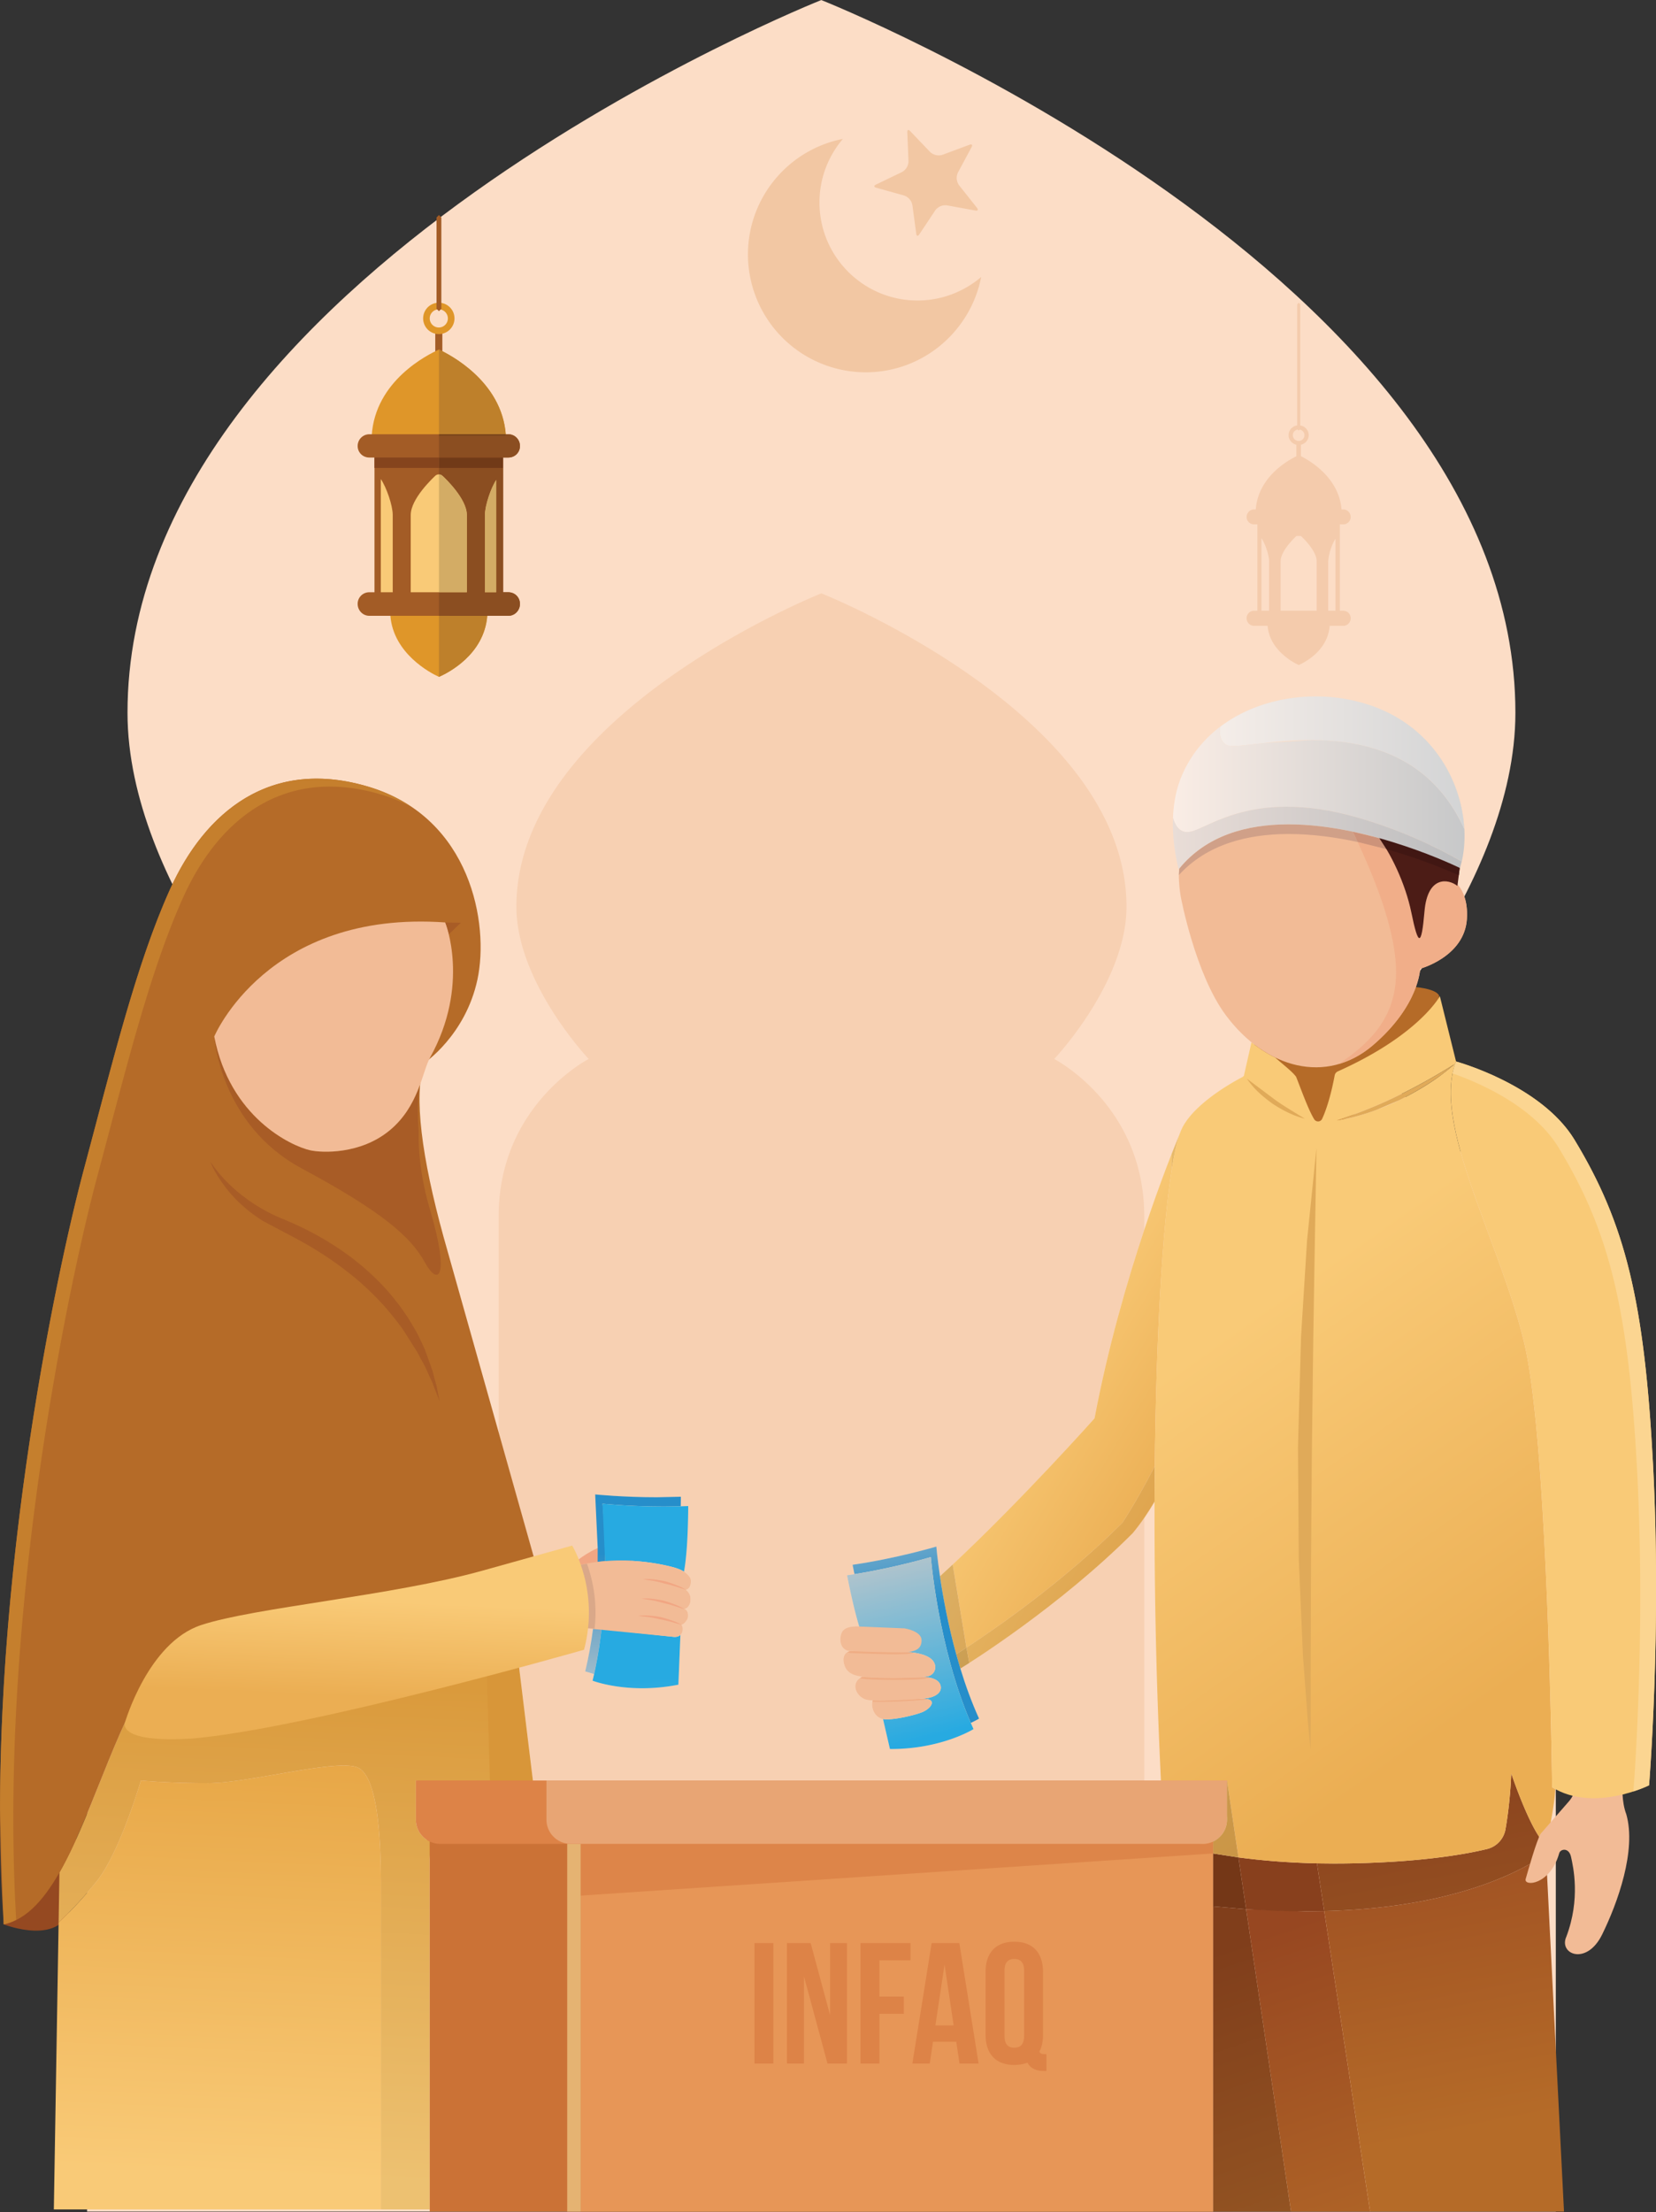 <svg xmlns="http://www.w3.org/2000/svg" xmlns:xlink="http://www.w3.org/1999/xlink" width="100%" height="100%" viewBox="0 0 436 582" fill-rule="evenodd" stroke-linejoin="round" stroke-miterlimit="2" xmlns:v="https://vecta.io/nano"><rect x="0" y="0" width="436" height="582" fill="#333333" stroke="none"/><style><![CDATA[.B{fill-rule:nonzero}.C{fill:#f2bb96}.D{fill:#ddbba0}.E{fill:#a35c26}.F{fill:#efad84}]]></style><g transform="matrix(4.167 0 0 4.167 -198.679 -129.929)"><g class="B"><path d="M66.125 98.065s-10.39-10.962-10.39-21.881c0-27.631 43.836-45.001 43.836-45.001s43.856 17.37 43.856 45.001c0 10.919-10.39 21.881-10.39 21.881s12.943 6.616 12.943 22.601v50.152H53.182v-50.152c0-15.985 12.943-22.601 12.943-22.601z" fill="#fcddc6"/><path d="M119.977 143.599H81.349l-1.143-9.375-1.021.207v-.468c1.507-.36 2.401-.771 2.831-1.005l.351 1.141s.672-.193 1.381-.193c.158 0 .317.009.472.032l.033.003.899.059c-.118.904-.28 1.819-.498 2.711a5.27 5.27 0 0 0 .564.17l-.098.416s1.223.477 3.137.477c.682 0 1.452-.061 2.285-.225l.127-3.14c.173-.16.188-.441.077-.642.17-.042.39-.324.405-.506.025-.281-.086-.467-.241-.494.247-.02.381-.328.392-.487.028-.376-.066-.525-.284-.723.328-.052.374-.603.261-.771-.106-.157-.234-.277-.383-.373.098-.519.253-1.717.268-4.143l-.473.016.007-.603-1.527.032c-2.168 0-3.886-.179-3.886-.179s.146 1.378.159 3.386c-.77.332-1.394.864-1.394.864l.09.246a9.84 9.84 0 0 0-1.364.444l-.083.034a7.84 7.84 0 0 0-.883.431l-2.625-9.24v-13.723c0-7.026 5.69-9.935 5.69-9.935s-4.568-4.818-4.568-9.618c0-12.145 19.269-19.781 19.269-19.781s19.279 7.636 19.279 19.781c0 4.8-4.568 9.618-4.568 9.618s5.69 2.909 5.69 9.935v.853c-1.079 3.24-2.297 7.428-3.141 11.902 0 0-4.548 5.105-8.963 9.23v-.004l-.804.743c-.17-1.149-.229-1.874-.229-1.874s-2.489.745-5.292 1.151l.12.592-.468.071c.686 3.501 1.174 4.338 1.174 4.338l.107.463-1.043-.017h-.024c-.186.004-.563.223-.406.816.139.528.523.72 1.147.805-.832.419-.326 1.341.318 1.463a2.94 2.94 0 0 0 .349.035c-.132.347.049 1.056.649 1.173l.438 1.891c.029.001.058.001.087.001 3.183 0 5.193-1.257 5.193-1.257l-.173-.39c.341-.159.522-.273.522-.273-.465-1.024-.855-2.099-1.179-3.158.626-.386 6.253-3.911 10.889-8.548.259-.308.502-.63.729-.957v16.572z" fill="#f7d0b2"/><path d="M105.654 46.067c-.04 0-.072-.043-.083-.127l-.24-1.775c-.042-.311-.265-.567-.567-.652l-1.725-.481c-.147-.041-.155-.129-.017-.195l1.613-.776c.283-.136.458-.428.445-.741l-.075-1.79c-.004-.091.024-.14.07-.14.03 0 .068.021.109.064l1.237 1.295c.151.158.358.243.569.243.091 0 .184-.016.273-.05l1.679-.624a.26.26 0 0 1 .086-.018c.077 0 .097.063.042.165l-.849 1.577c-.149.276-.119.615.076.861l1.113 1.403c.081.103.059.173-.045.173-.016 0-.035-.002-.056-.005l-1.762-.321c-.047-.008-.094-.012-.14-.012-.26 0-.508.129-.655.351l-.991 1.491c-.037.057-.075.084-.107.084zm-3.283 8.621a7.45 7.45 0 0 1-7.434-7.436c0-3.621 2.586-6.634 5.998-7.301-.915 1.078-1.479 2.472-1.479 4.011 0 3.427 2.782 6.192 6.192 6.192 1.539 0 2.94-.564 4.025-1.483-.672 3.429-3.679 6.017-7.302 6.017z" fill="#f2c7a3"/><path d="M75.181 51.923h.447v2.466h-.447z" class="E"/><path d="M75.414 73.918c-.552-.249-2.886-1.481-3.07-3.869h6.123c-.19 2.469-2.486 3.62-3.053 3.869zm4.227-15.223h-8.476c.212-3.489 3.565-5.137 4.249-5.444.665.307 4.016 2.011 4.227 5.444z" fill="#df9629"/><path d="M79.795 68.575h-.329l-.001-8.506h.33c.419 0 .737-.323.737-.73 0-.4-.318-.74-.737-.74h-8.776a.74.74 0 0 0-.742.74c0 .407.321.73.742.73h.321v8.506h-.321a.73.73 0 0 0-.742.738c0 .401.321.749.742.749h8.776c.419 0 .737-.348.737-.749 0-.414-.318-.738-.737-.738z" class="E"/><path d="M71.739 68.575v-7.149c.35.506.754 1.664.754 2.271v4.878h-.754zm1.891 0v-4.878c0-1.031 1.404-2.335 1.56-2.486.128-.105.314-.105.433 0 .17.151 1.556 1.455 1.556 2.486v4.878H73.63zm4.686 0v-4.878c0-.59.379-1.721.718-2.22v7.098h-.718z" fill="#f9ca77"/><path d="M74.831 51.284c0-.315.258-.573.573-.573s.573.258.573.573-.256.574-.573.574-.573-.258-.573-.574zm-.416 0a.99.99 0 0 0 .989.991c.546 0 .991-.445.991-.991a.99.99 0 0 0-1.98 0z" fill="#df9629"/><path d="M71.34 60.069h4.074v.656H71.34z" fill="#85441d"/><path d="M75.414 73.918v-3.856h3.052c-.198 2.46-2.486 3.607-3.052 3.856zm4.221-15.319h-4.221v-5.348c.659.304 3.954 1.979 4.221 5.348z" fill="#be802b"/><path d="M79.795 70.062h-1.329l-3.052-.013v-1.474h1.765v-4.878c0-1.031-1.386-2.335-1.556-2.486-.058-.051-.133-.078-.209-.079v-.407h4.051v-.656h-4.051v-1.374h4.227l-.006-.096h.16c.419 0 .737.34.737.74 0 .407-.318.73-.737.73h-.33l.001 8.506h.329c.419 0 .737.324.737.738 0 .401-.318.749-.737.749zm-.761-8.585c-.339.499-.718 1.63-.718 2.22v4.878h.718v-7.098z" fill="#8b4e21"/><path d="M77.179 68.575h-1.765v-7.443c.076.001.151.028.209.079.17.151 1.556 1.455 1.556 2.486v4.878zm1.855 0h-.718v-4.878c0-.59.379-1.721.718-2.22v7.098z" fill="#d3ac65"/><path d="M75.414 60.069h4.051v.656h-4.051z" fill="#713a18"/><path d="M78.466 70.062h-3.052v-.013h3.053zm1.175-11.367h-4.227v-.096h4.221l.006.096z" fill="#76431a"/><path d="M75.413 50.827l-.152-.151v-5.767l.152-.151.151.151v5.767l-.151.151z" class="E"/></g><path d="M134.248 170.818h-4.996l-2.837-19.091 3.736.133 1.198-.015 2.899 18.973z" fill="url(#A)"/><path d="M146.498 170.818h-12.25l-2.899-18.973c7.938-.199 12.193-2.353 14.011-3.606l.62 12.311.518 10.268z" fill="url(#B)"/><path d="M145.359 148.239l-.042-.839.043.839" fill="#e1c6b3" class="B"/><path d="M130.151 151.86c-1.17 0-2.414-.042-3.736-.133l-.487-3.272c1.383.184 3.047.333 4.961.375l.46 3.015-1.198.015z" fill="url(#C)"/><path d="M131.349 151.845l-.46-3.015 1.08.012.591-.003c4.795-.057 7.7-.581 9.076-.914a1.56 1.56 0 0 0 1.165-1.249c.319-1.816.364-3.525.364-3.525s1.015 3.038 1.909 4.203c.039.05.092.073.146.073.034 0 .068-.009.097-.027l.042.839c-1.817 1.253-6.072 3.407-14.01 3.606z" fill="url(#D)"/><path d="M108.741 135.212l-.868-5.249c4.415-4.125 8.963-9.23 8.963-9.23.844-4.474 2.062-8.662 3.141-11.902 1.027-3.086 1.928-5.313 2.26-6.109l-.526 1.306-.002 1.021c-.593 3.736-.983 10.578-1.066 18.697-.562 1.088-1.297 2.43-2.051 3.582-3.648 3.648-7.898 6.6-9.851 7.884zm10.507-7.228c.524-.636.986-1.329 1.38-2.004v.024c-.2.34-.417.684-.651 1.023-.227.327-.47.649-.729.957z" fill="url(#E)"/><path d="M108.359 136.532l.56-.354-.178-.966c1.953-1.284 6.203-4.236 9.851-7.884.754-1.152 1.489-2.494 2.051-3.582l-.015 2.234c-.394.675-.856 1.368-1.38 2.004-4.636 4.637-10.263 8.162-10.889 8.548zm13.35-31.483l.002-1.021.523-1.298c-.188.519-.364 1.305-.525 2.319z" fill="url(#F)"/><path d="M138.612 94.077s0-.551-2.246-.625-9.544 1.397-9.533 3.006 2.329 4.783 2.329 4.783l.88.904s.805.342.952.342 2.515-.904 2.784-1.368 1.611-2.075 1.733-2.148 2.662-2.686 2.662-2.857.439-2.037.439-2.037z" fill="#b56b28" class="B"/><path d="M131.969 148.842c-.368 0-.729-.004-1.08-.012-1.914-.042-3.578-.191-4.961-.375l-.722-4.856v2.469-2.469h-4.175a340.94 340.94 0 0 1-.403-17.595v-.024l.015-2.234c.083-8.119.473-14.961 1.066-18.697.161-1.014.337-1.8.525-2.319a3.27 3.27 0 0 1 .139-.329c.875-1.75 3.821-3.223 3.821-3.223l.077-.071.482-2.118c.477.389.978.711 1.491.96.569.5 1.097.898 1.326 1.217.243.59.742 2.025 1.142 2.679a.29.29 0 0 0 .247.141c.103 0 .205-.055.257-.164.332-.705.613-1.778.793-2.745a.35.35 0 0 1 .202-.253c4.481-2.002 6.051-4.13 6.375-4.635.047-.073.068-.112.068-.112l1.024 4.126c-1.57 3.926 2.82 11.448 4.32 17.823s1.75 28 1.75 28c.066.041.132.08.199.116l-.012.197c-.027.455-.241 2.001-.536 2.954-.015.048-.045.084-.082.107-.029.018-.063.027-.097.027-.054 0-.107-.023-.146-.073-.894-1.165-1.909-4.203-1.909-4.203s-.045 1.709-.364 3.525a1.56 1.56 0 0 1-1.165 1.249c-1.376.333-4.281.857-9.076.914l-.591.003zm7.608-50.469s-1.751 1.119-3.61 2.006c-1.844.918-3.825 1.546-3.825 1.546l.35-.067c.224-.042.546-.096.922-.206a13.09 13.09 0 0 0 1.271-.409c.457-.174.939-.376 1.41-.601.936-.462 1.832-.999 2.464-1.46s1.018-.809 1.018-.809zm-14.371 47.703v-.002.002z" fill="url(#G)"/><g class="B"><path d="M130.86 103.648l-.105 5.948-.098 6.081-.088 6.965-.054 6.966-.019 6.086.002 4.315-.013 1.642-.159-1.63-.323-4.315-.263-6.12-.05-7.019.194-6.996.379-6.066.597-5.857z" fill="#e0aa59"/><path d="M122.281 87.785s.909 4.901 2.859 7.507c2.511 3.355 6.345 4.395 9.279 1.888s2.989-4.836 2.989-4.836 2.802-.748 2.954-3.143-1.536-3.17-2.489-2.409c0 0-2.998-3.681-6.795-4.202-2.715-.372-7.416 1.028-8.699 2.827-.42.59-.098 2.368-.098 2.368z" class="C"/><path d="M134.396 97.199zm.012-.01c1.66-1.418 2.399-2.771 2.731-3.685-.332.914-1.071 2.267-2.72 3.676z" fill="#b46427"/><path d="M140.128 87.603c-.096-.222-.217-.41-.354-.564.137.154.258.342.354.564z" fill="#fbceb5"/><path d="M132.283 98.352c1.962-1.331 3.604-2.93 3.604-5.79 0-2.712-1.46-6.127-2.427-8.219l1.819.453c.69 1.161 1.291 2.627 1.569 3.982.221 1.08.381 1.632.511 1.632s.227-.556.325-1.692c.126-1.462.719-1.892 1.276-1.892a1.33 1.33 0 0 1 .804.292l.01-.079c.137.154.258.342.354.564.18.414.275.946.234 1.598-.142 2.229-2.578 3.031-2.915 3.132l-.039.011s-.011.447-.269 1.16c-.332.914-1.071 2.267-2.72 3.676l-.023.019c-.666.565-1.38.939-2.113 1.153z" fill="#f1ae89"/><path d="M139.764 87.118l.15-1.176s-2.43-1.445-5.324-2.163c.956 1.216 1.89 3.206 2.258 4.999.443 2.163.641 2.209.836-.06s1.518-2.052 2.08-1.6z" fill="#4c1c16"/><path d="M126.464 99.288l1.782 1.334c.449.324.925.608 1.28.828l.601.365s-.277-.063-.674-.218-.901-.418-1.373-.734c-.462-.33-.894-.7-1.177-1.018s-.439-.557-.439-.557zm13.113-.915s-.383.353-1.018.809-1.528.998-2.464 1.46l-1.41.601a13.09 13.09 0 0 1-1.271.409c-.376.11-.698.164-.922.206l-.35.067s1.981-.628 3.825-1.546c1.859-.887 3.61-2.006 3.61-2.006z" fill="#e0aa59"/><path d="M139.898 86.064l.011-.086.018.009h.001l-.019-.009-.011.086zm-17.745 0l.035-.043v.004l-.035.039zm12.682-1.957z" fill="#d7bcb1"/><path d="M122.166 86.427l.023-.403-.001.001v-.004c1.722-2.097 4.272-2.793 6.907-2.793h.003c1.364 0 2.752.187 4.058.463l.304.652c-1.395-.299-2.889-.505-4.359-.505-2.617 0-5.159.652-6.935 2.589zm12.677-2.307l-.039-.026.031.013zm-.024-.02l.008.005-.003-.004-.005-.001z" fill="#d0a088"/><path d="M135.279 84.796l-1.819-.453-.304-.652 1.648.403.039.026.436.676z" fill="#cd937a"/><path d="M139.85 86.444c-.716-.321-2.429-1.045-4.571-1.648l-.436-.676-.013-.019c2.76.765 4.861 1.771 5.079 1.877l-.011.086-.048.38z" fill="#411713"/></g><path d="M122.153 86.064l.041-.05-.041.05zm0 0s-.929-3.173.164-5.828c1.401-3.4 4.946-5.084 8.485-5.084 1.04 0 2.079.145 3.064.435a10.84 10.84 0 0 0-3.053-.434c-2.171 0-4.345.636-6.026 1.911-.07.482-.002.935.396 1.152.082.045.223.063.414.063.43 0 1.115-.093 1.964-.187l2.95-.187c3.405 0 7.545.915 9.683 5.607-.164-3.005-1.98-6.437-5.897-7.787 5.068 1.747 6.632 6.982 5.631 10.262.041-.133.07-.276.102-.416-1.68-.959-3.883-1.998-6.545-2.765-1.747-.503-3.233-.69-4.494-.69-3.393 0-5.165 1.356-6.055 1.569-.087.021-.169.031-.244.031-.52 0-.772-.461-.898-.895-.069 1.774.359 3.243.359 3.243zm17.774-.077l-.018-.009c-.218-.106-2.319-1.112-5.079-1.877-.015-.004-.02-.006-.026-.007-.528-.146-1.081-.283-1.648-.403-1.306-.276-2.694-.463-4.058-.463 5.212 0 10.754 2.722 10.829 2.759zm-5.631-10.263zm-.013-.004zm-.01-.004c-.008-.002-.015-.005-.022-.007.007.002.014.005.022.007zm-.024-.008zm-.013-.005zm-.013-.004l-.029-.009c.009.003.019.006.029.009zm-.035-.012zm-.014-.004zm-.015-.005zm-.018-.006zm-.014-.005zm-.015-.004zm-.019-.006zm-.014-.005zm-.015-.005zm-.017-.005zm-.015-.005zm-.014-.004zm-.016-.005zm-.018-.006zm-.014-.004zm-.015-.004z" fill="url(#H)"/><path d="M134.297 75.725zm-.011-.004zm-.035-.012zm-.011-.004zm-.014-.005zm-.032-.01zm-.014-.005zm-.013-.004zm-.018-.006zm-.015-.005zm-.014-.005zm-.014-.004zm-.018-.006zm-.014-.005zm-.015-.004zm-.016-.005zm-.017-.005zm-.014-.005zm-.014-.004zm-.018-.006zm-.015-.005zm-.015-.004zm-.014-.004l-.07-.021.07.021z" fill="#fde4d1" class="B"/><path d="M140.194 83.512c-2.138-4.692-6.278-5.607-9.683-5.607-1.088 0-2.102.094-2.95.187s-1.534.187-1.964.187c-.191 0-.332-.018-.414-.063-.398-.217-.466-.67-.396-1.152 1.681-1.275 3.855-1.911 6.026-1.911a10.84 10.84 0 0 1 3.053.434l.07.021c.022.007.025.007.029.008l.033.011c.016.005.018.005.02.006.018.005.021.007.025.008.018.005.019.006.021.006l.024.008c.02.006.022.007.024.008.017.005.019.006.022.007l.025.008c.017.006.019.006.021.007l.043.014.026.009c.009.003.016.006.024.008.016.006.02.007.023.008 3.918 1.351 5.734 4.783 5.898 7.788z" fill="url(#I)"/><path d="M122.194 86.014c1.716-2.09 4.266-2.786 6.901-2.786-2.635 0-5.185.696-6.901 2.786zm6.904-2.786h-.003.003z" fill="#c2967f" class="B"/><path d="M122.153 86.064s-.428-1.469-.359-3.243c.126.434.378.895.898.895.075 0 .157-.01.244-.031.89-.213 2.662-1.569 6.055-1.569 1.261 0 2.747.187 4.494.69 2.662.767 4.865 1.806 6.545 2.765l-.102.416h-.001c-.075-.037-5.617-2.759-10.829-2.759h-.003c-2.635 0-5.185.696-6.901 2.786-.014.016-.027.033-.041.05z" fill="url(#J)"/><g class="B"><path d="M147.136 143.632s.269.641-.378 1.341l-1.733 1.984c-.254.404-.809 2.368-.948 2.859s1.544.409 2.119-1.628c.076-.27.614-.382.748.238s.606 2.635-.296 5.029c-.508 1.103 1.272 1.87 2.258-.13s2.178-5.319 1.528-7.596c-.308-.802-.24-1.844-.24-1.844l-3.058-.253z" class="C"/><path d="M139.678 98.203s5.368 1.454 7.487 4.948c3.208 5.292 4.416 10.167 4.958 20.5.551 10.504-.25 20.25-.25 20.25s-3.5 1.75-6.125.125c0 0-.25-21.625-1.75-28s-5.89-13.897-4.32-17.823z" fill="#f9ca77"/><path d="M152.316 131.414l-.146-6.796.146 6.796zm-.231-8.451c-.415-7.332-1.199-11.852-2.862-15.814 1.663 3.962 2.447 8.482 2.862 15.814zm-9.129-23.428c-1.745-.915-3.271-1.33-3.278-1.332 0 0 1.529.414 3.278 1.332z" fill="#fafbfc"/><path d="M150.882 144.289c.086-1.111.757-10.291.241-20.138-.542-10.333-1.75-15.208-4.958-20.5-1.623-2.676-5.142-4.151-6.706-4.697a4.32 4.32 0 0 1 .219-.751c.007.002 1.533.417 3.278 1.332 1.527.801 3.221 1.987 4.209 3.616.805 1.328 1.484 2.63 2.058 3.998 1.663 3.962 2.447 8.482 2.862 15.814l.038.688.047.967c.106 2.352.146 4.653.146 6.796 0 7.09-.443 12.487-.443 12.487s-.386.191-.991.388z" fill="#fbd591"/><path d="M107.069 130.703v-.001l.804-.743v.004l-.804.74z" class="D"/></g><path d="M108.096 135.629c-.521-1.89-.841-3.664-1.027-4.926l.804-.74.868 5.249-.645.417z" fill="url(#K)"/><path d="M108.359 136.532l-.263-.903.645-.417.178.966-.56.354z" fill="url(#L)"/><path d="M109.016 139.963c-2.062-4.786-2.525-10.472-2.525-10.472s-2.218.664-4.823 1.08l-.12-.592c2.803-.406 5.292-1.151 5.292-1.151s.059.725.229 1.874v.001c.186 1.262.506 3.036 1.027 4.926l.263.903c.324 1.059.714 2.134 1.179 3.158 0 0-.181.114-.522.273z" fill="url(#M)"/><path d="M103.996 141.61c-.029 0-.058 0-.087-.001l-.438-1.891a1.07 1.07 0 0 0 .101.013 1.78 1.78 0 0 0 .149.005c.711 0 1.9-.312 2.241-.458.366-.157.663-.454.576-.663-.066-.157-.357-.177-.498-.177l-.078.002a2.65 2.65 0 0 1-.043-.003l.305-.032c.523-.069 1.029-.366.872-.837s-.909-.488-.924-.489h-.001l-.299.002h-.078c.302-.023.53-.056.627-.1.419-.192.466-.721.117-1.035s-1.023-.435-1.562-.454h-.008l-2.487-.049-.107-.463s-.488-.837-1.174-4.338l.468-.071c2.605-.416 4.823-1.08 4.823-1.08s.463 5.686 2.525 10.472l.173.39s-2.01 1.257-5.193 1.257z" fill="url(#N)"/><path d="M105.962 138.44s.488-.035.576.175-.21.506-.576.663-1.71.505-2.39.453-.89-.82-.75-1.186 3.14-.105 3.14-.105z" class="B C"/><path d="M105.962 138.44l-.043-.003.043.003z" fill="url(#O)"/><g class="B"><path d="M103.329 138.634c-.196 0-.375-.004-.525-.012l.018-.077.497.01 2.6-.118.043.003h.033a1.46 1.46 0 0 1 .299.029l-.062.015c-.384.051-1.881.15-2.903.15z" class="F"/><path d="M106.171 137.079s.768.018.925.489-.349.768-.872.837-3.106.227-3.751.105-1.151-1.047-.314-1.465c.506.052 4.012.034 4.012.034z" class="C"/></g><path d="M105.794 137.081h.078-.078zm.378-.002h-.001.001z" fill="url(#O)"/><g class="B"><path d="M104.202 137.249c-.746 0-1.471-.022-1.805-.053-.139-.012-.256-.034-.375-.055l.134-.094.241.027c.335.03 1.064.053 1.813.053l1.584-.046h.078l.299-.002h.001c.004.001.103.004.233.028-.254.105-1.247.142-2.203.142z" class="F"/><path d="M104.968 135.492c.54.017 1.221.14 1.57.454s.302.843-.117 1.035-3.256.162-4.024.093-1.232-.239-1.389-.832.22-.812.406-.816l3.554.066z" class="C"/><path d="M102.481 135.443l-1.043-.017 1.043.017z" fill="#f2bf9b"/></g><path d="M104.976 135.492h-.008l-2.487-.049 2.487.049h.008z" fill="url(#O)"/><g class="B"><path d="M101.419 135.426h.019-.019z" fill="#f2bf9b"/><path d="M104.333 135.63c-.968 0-2.485-.061-2.919-.081l-.187-.058.187-.065h.024l1.043.017 2.487.049h.008a4.47 4.47 0 0 1 .446.04c-.124.04-.272.069-.454.083l-.635.015z" class="F"/><path d="M101.793 133.87l3.035.122c.489.087 1.078.318 1.078.751 0 .447-.241.697-.938.749s-3.003-.041-3.554-.066c-.578-.026-.687-.579-.617-.945s.28-.594.996-.611z" class="C"/><path d="M80.206 134.224l1.875 15.375-6.625 2.875-2.625-16.75 7.375-1.5z" fill="#d89639"/><path d="M47.914 152.682s3.792 1.5 4.292-1.333.208-6.375.208-6.375l-4.167 1.719-.333 5.989z" fill="#954921"/></g><path d="M74.831 170.682h-23.75l.299-17.965.003-.159c.917-.836 1.742-1.782 2.365-2.542 1.499-1.834 2.833-6.417 2.833-6.417s1.583.167 4.25.167c2.177 0 6.464-1.111 8.554-1.111.471 0 .83.056 1.029.194 1.083.75 1.334 4.083 1.334 7.333v20.5h3.083zm3.803-27.083l-.272-9.458.013.455.259 9.003z" fill="url(#P)"/><path d="M74.831 170.682h-3.083v-20.5c0-3.25-.251-6.583-1.334-7.333-.199-.138-.558-.194-1.029-.194-2.09 0-6.377 1.111-8.554 1.111-2.667 0-4.25-.167-4.25-.167s-1.334 4.583-2.833 6.417c-.623.76-1.448 1.706-2.365 2.542l.052-3.153c3.106-5.44 4.932-15.613 10.423-15.613a4.77 4.77 0 0 1 .723.057c3.86.594 7.035.815 9.623.815 2.619 0 4.638-.226 6.158-.523l.272 9.458h-4.678v2.469a1.53 1.53 0 0 0 .875 1.384v23.23z" fill="url(#Q)"/><path d="M84.05 129.786s1.062-.905 2.125-1.093 1.406 1.031 1.406 1.031l-1.219.657h-2.094l-.218-.595z" fill="#f1a683" class="B"/><path d="M85.218 136.881l-.564-.17c.218-.892.38-1.807.498-2.711l.097.007v-.001l.435.032c-.106.942-.256 1.902-.466 2.843zm.222-7.086l.004-.873-.159-3.386s1.718.179 3.886.179l1.527-.032-.007.603-1.054.015c-2.168 0-3.886-.178-3.886-.178s.158 1.489.16 3.625l-.471.047z" fill="url(#R)"/><path d="M88.257 137.774c-1.914 0-3.137-.477-3.137-.477l.098-.416c.21-.941.36-1.901.466-2.843l4.522.488a.85.85 0 0 0 .109.008c.155-.001.272-.049.354-.125l-.127 3.14c-.833.164-1.603.225-2.285.225zm2.639-7.361c-.216-.139-.475-.228-.774-.304-.575-.146-1.767-.398-3.234-.398l-.977.037-.16-3.625a42.01 42.01 0 0 0 3.886.178l1.054-.015.473-.016c-.015 2.426-.17 3.624-.268 4.143z" fill="url(#S)"/><g class="B"><path d="M74.469 98.312s2.613-1.741 3.375-5.279-.436-10.178-6.749-12.138-10.481 1.566-12.681 6.454c-2.126 4.726-3.583 10.75-5.458 17.75-1.566 5.845-6.375 27.583-5.042 47.583 6.023-1.233 6.753-20.051 14.667-18.833 15.166 2.333 19.75-1.083 19.75-1.083l-6.628-23.496c-1.385-5.039-1.887-8.854-1.234-10.958z" fill="#b56b28"/><path d="M47.683 145.46c.002-14.296 2.526-28.405 4.229-36.044-1.703 7.639-4.227 21.748-4.229 36.044z" fill="#fafaf9"/><path d="M58.628 86.891c1.804-3.723 4.794-6.547 9.057-6.547 1.057 0 2.194.174 3.41.551-1.216-.377-2.353-.551-3.41-.551-4.263 0-7.253 2.824-9.057 6.547zm12.49-5.988h-.001.001zm-.009-.003z" fill="#fde1c8"/><path d="M47.914 152.682l-.231-7.222c.002-14.296 2.526-28.405 4.229-36.044.412-1.847.775-3.315 1.044-4.317 1.875-7 3.332-13.024 5.458-17.75l.214-.458c1.804-3.723 4.794-6.547 9.057-6.547 1.057 0 2.194.174 3.41.551l.022.008h.001a9.73 9.73 0 0 1 2.559 1.234c-.537-.286-1.11-.543-1.749-.741-1.216-.378-2.352-.552-3.41-.552-4.436 0-7.494 3.058-9.27 7.005-2.127 4.726-3.584 10.75-5.459 17.75-1.545 5.769-6.245 27.017-5.086 46.797-.254.126-.514.23-.789.286z" fill="#c57f2d"/><path d="M75.254 111.67c-.187 0-.45-.277-.731-.785-.87-1.579-2.612-3.157-7.783-5.933s-5.524-8.327-5.524-8.327c.98 5.089 4.844 6.912 6.069 7.184.209.047.561.089 1 .089 1.081 0 2.691-.257 4.007-1.341 1.008-.83 1.532-1.859 1.878-2.766-.096.802-.118 1.743-.04 2.796-.023 1.29.122 2.948.72 4.977.849 2.878.797 4.106.404 4.106z" fill="#a85c26"/><path d="M74.85 97.958c-.491.883-.708 3.075-2.558 4.599s-4.282 1.413-5.007 1.252c-1.225-.272-5.089-2.095-6.069-7.184 0 0 3.347-8.001 14.596-7.203 0 0 1.596 3.937-.962 8.536z" class="C"/><path d="M76.047 90.162s-.104-.431-.235-.74l.984.019-.749.721zm-.598 29.485l-.338-.868c-.09-.281-.257-.601-.421-.975-.156-.377-.403-.77-.623-1.217l-.86-1.358c-.316-.472-.698-.936-1.095-1.409a17.73 17.73 0 0 0-2.845-2.617c-1.051-.796-2.204-1.476-3.3-2.047l-1.642-.868a8.76 8.76 0 0 1-1.347-1.01c-.782-.693-1.277-1.414-1.592-1.92-.309-.515-.415-.841-.415-.841s.175.293.552.744c.37.455.966 1.051 1.768 1.631.398.294.856.573 1.355.834.489.266 1.058.471 1.641.737 1.187.532 2.382 1.22 3.5 2.042 1.106.833 2.12 1.798 2.917 2.827.401.511.758 1.029 1.052 1.547.319.5.539 1.021.76 1.486l.477 1.323.28 1.04.176.919z" fill="#a85c26"/><path d="M74.831 146.693h49.5v24.125h-49.5z" fill="#cb7236"/><path d="M84.374 146.693h39.957v24.125H84.374z" fill="#e79657"/><path d="M83.518 146.693h.856v24.125h-.856z" fill="#e5b372"/><path d="M84.374 150.868v-3.269h39.301a1.53 1.53 0 0 0 .656-.147v.752l-39.957 2.664z" fill="#dd8549"/><path d="M123.331 147.599H75.487a1.53 1.53 0 0 1-1.531-1.531v-2.469h51.25v2.125c0 1.035-.839 1.875-1.875 1.875z" fill="#dd8347"/><path d="M123.675 147.599H83.737a1.53 1.53 0 0 1-1.531-1.531v-2.469h43v2.469a1.53 1.53 0 0 1-1.531 1.531z" fill="#e8a574"/></g><path d="M129.252 170.818h-4.921v-19.27l2.084.179 2.837 19.091z" fill="url(#T)"/><path d="M126.415 151.727l-2.084-.179v-3.34l1.597.247.487 3.272z" fill="url(#U)"/><path d="M125.928 148.455l-1.597-.247v-.756c.511-.243.867-.761.875-1.363v-2.49l.722 4.856z" fill="url(#V)"/><g class="B"><path d="M124.331 147.452v-.006c.51-.243.867-.756.875-1.357-.008.602-.364 1.12-.875 1.363zm.875-1.363v-.007.007zm0-.007v-.006.006zm0-.008v-.006.006z" fill="#c58d64"/><path d="M81.464 131.167s.35-.288 1.229-.657c3.138-1.317 6.357-.674 7.429-.401.505.13.898.293 1.157.677.113.168.067.719-.261.771.218.198.312.347.284.723-.011.159-.145.467-.392.487.155.027.266.213.241.494-.015.182-.235.464-.405.506.176.317.035.835-.54.759l-5.986-.588c-.85-.128-1.853.161-1.853.161l-.903-2.932z" class="C"/><path d="M82.367 134.099l-.351-1.141.351 1.141z" class="D"/><path d="M82.016 132.958l-.552-1.791.552 1.791z" fill="#a36126"/><path d="M85.152 134l-.899-.059.899.059z" class="D"/></g><path d="M85.249 134.007l-.097-.007.097.006v.001z" fill="url(#W)"/><g class="B"><path d="M81.81 130.941a7.84 7.84 0 0 1 .883-.431l.083-.034-.083.034a7.84 7.84 0 0 0-.883.431z" class="D"/><path d="M81.47 131.163c.026-.02.132-.101.34-.222-.208.121-.314.202-.34.222z" fill="#a36126"/><path d="M82.367 134.099l-.351-1.141-.552-1.791.005-.003c.027-.021.133-.102.341-.223a7.84 7.84 0 0 1 .883-.431l.083-.034c.669-.273 1.338-.446 1.991-.567.335.932.676 2.371.482 4.097l-.097-.006-.899-.059-.033-.003c-.155-.023-.314-.032-.472-.032-.706 0-1.375.192-1.381.193z" fill="#daa889"/><path d="M91.018 131.557l-.418-.132a8.18 8.18 0 0 0-.923-.258c-.333-.099-.674-.17-.933-.204l-.434-.067s.176-.026.442-.014a6.6 6.6 0 0 1 .962.14c.341.098.671.224.915.328a3.21 3.21 0 0 1 .389.207zm-.094 1.224l-.419-.132a8.3 8.3 0 0 0-.922-.259c-.333-.098-.674-.17-.933-.204l-.434-.066s.176-.027.442-.015a6.6 6.6 0 0 1 .962.14c.341.099.671.225.914.329.242.11.39.207.39.207zm-.182.984l-.423-.116c-.251-.076-.589-.164-.932-.224a6.53 6.53 0 0 0-.94-.169l-.436-.05s.175-.033.441-.031a6.59 6.59 0 0 1 .967.104c.344.085.679.199.926.293.245.101.397.193.397.193z" fill="#f1a683"/></g><path d="M60.397 133.782c3.309-1.1 12.1-1.85 17.767-3.433l5.667-1.582s1.75 2.82.75 6.576c0 0-17.293 4.952-24.73 5.604-4.856.306-4.273-1.016-4.273-1.016s1.461-5.052 4.819-6.149z" fill="url(#X)"/><g class="B"><path d="M95.349 153.865h1.195v7.606h-1.195zm3.127 2.098v5.508h-1.075v-7.606H98.9l1.228 4.553v-4.553h1.065v7.606h-1.229l-1.488-5.508zm4.767 1.281h1.542v1.087h-1.542v3.14h-1.195v-7.606h3.161v1.087h-1.966v2.292zm3.539 1.815h1.151l-.575-3.846-.576 3.846zm2.728 2.412h-1.206l-.207-1.38h-1.467l-.206 1.38h-1.098l1.217-7.606h1.75l1.217 7.606zm1.637-1.749c0 .543.239.749.619.749s.62-.206.62-.749v-4.107c0-.544-.24-.75-.62-.75s-.619.206-.619.75v4.107zm-1.195-4.031c0-1.216.641-1.912 1.814-1.912s1.815.696 1.815 1.912v3.955c0 .423-.076.782-.229 1.064.055.142.142.163.337.163h.109v1.065h-.163c-.533 0-.869-.196-1.033-.522a2.44 2.44 0 0 1-.836.142c-1.173 0-1.814-.696-1.814-1.912v-3.955z" fill="#dd8347"/><path d="M129.738 73.168c-.354-.159-1.843-.947-1.967-2.472h-.851a.48.48 0 0 1-.476-.48c0-.266.206-.474.476-.474h.205v-5.454h-.205c-.27 0-.476-.207-.476-.468 0-.256.206-.474.476-.474h.101c.157-2.007 1.932-3.047 2.568-3.359v-.726c-.279-.066-.492-.306-.492-.606 0-.317.238-.569.543-.615v-7.649l.097-.097.097.097v7.651c.3.051.533.3.533.613 0 .299-.213.54-.492.606v.722c.617.311 2.408 1.378 2.566 3.363h.106c.268 0 .473.218.473.474 0 .261-.205.468-.473.468h-.212l.001 5.454h.211c.268 0 .473.208.473.474 0 .256-.205.48-.473.48h-.853c-.127 1.577-1.593 2.313-1.956 2.472zm2.321-7.977a3.37 3.37 0 0 0-.46 1.423v3.128h.46v-4.551zm-2.464-.17c-.101.096-1.002.933-1.002 1.593v3.128h2.276v-3.128c0-.66-.888-1.497-.998-1.593h-.276zm-2.214.137v4.584h.484v-3.128c0-.389-.259-1.131-.484-1.456zm2.275-6.855c-.165.036-.292.177-.292.352a.37.37 0 0 0 .367.368c.204 0 .368-.165.368-.368 0-.171-.121-.31-.282-.35l-.08.057-.081-.059z" fill="#f4cbac"/></g></g><defs><linearGradient id="A" x1="135.029" y1="176.655" x2="127.154" y2="153.405" xlink:href="#Y"><stop offset="0" stop-color="#b56b28"/><stop offset="1" stop-color="#974721"/></linearGradient><linearGradient id="B" x1="141.469" y1="165.494" x2="136.784" y2="141.248" xlink:href="#Y"><stop offset="0" stop-color="#b56b28"/><stop offset="1" stop-color="#974721"/></linearGradient><linearGradient id="C" x1="135.029" y1="176.655" x2="127.154" y2="153.405" xlink:href="#Y"><stop offset="0" stop-color="#a36126"/><stop offset="1" stop-color="#88401d"/></linearGradient><linearGradient id="D" x1="141.469" y1="165.494" x2="136.784" y2="141.248" xlink:href="#Y"><stop offset="0" stop-color="#a36126"/><stop offset="1" stop-color="#88401d"/></linearGradient><linearGradient id="E" x1="111.905" y1="117.409" x2="122.798" y2="123.995" xlink:href="#Y"><stop offset="0" stop-color="#f9ca77"/><stop offset="1" stop-color="#ebae53"/></linearGradient><linearGradient id="F" x1="111.905" y1="117.409" x2="122.798" y2="123.995" xlink:href="#Y"><stop offset="0" stop-color="#e8bd6f"/><stop offset="1" stop-color="#dfa44d"/></linearGradient><linearGradient id="G" x1="125.81" y1="114.772" x2="142.296" y2="138.155" xlink:href="#Y"><stop offset="0" stop-color="#f9ca77"/><stop offset="1" stop-color="#ebae53"/></linearGradient><linearGradient id="H" x1="121.785" y1="80.607" x2="140.215" y2="80.607" xlink:href="#Y"><stop offset="0" stop-color="#faede5"/><stop offset="1" stop-color="#c7c8c9"/></linearGradient><linearGradient id="I" x1="121.785" y1="80.607" x2="140.215" y2="80.607" xlink:href="#Y"><stop offset="0" stop-color="#fbf2ec"/><stop offset="1" stop-color="#d3d4d5"/></linearGradient><linearGradient id="J" x1="121.785" y1="80.607" x2="140.215" y2="80.607" xlink:href="#Y"><stop offset="0" stop-color="#e9ddd7"/><stop offset="1" stop-color="#bbbcbe"/></linearGradient><linearGradient id="K" x1="111.905" y1="117.409" x2="122.798" y2="123.995" xlink:href="#Y"><stop offset="0" stop-color="#dfb56b"/><stop offset="1" stop-color="#d49c49"/></linearGradient><linearGradient id="L" x1="111.905" y1="117.409" x2="122.798" y2="123.995" xlink:href="#Y"><stop offset="0" stop-color="#d1ac65"/><stop offset="1" stop-color="#c79444"/></linearGradient><linearGradient id="M" x1="105.181" y1="132.954" x2="103.297" y2="123.185" xlink:href="#Y"><stop offset="0" stop-color="#268eca"/><stop offset="1" stop-color="#c7c8c9"/></linearGradient><linearGradient id="N" x1="106.519" y1="140.839" x2="103.309" y2="128.069" xlink:href="#Y"><stop offset="0" stop-color="#27aae1"/><stop offset="1" stop-color="#c7c8c9"/></linearGradient><linearGradient id="O" x1="106.519" y1="140.839" x2="103.309" y2="128.069" xlink:href="#Y"><stop offset="0" stop-color="#249dc6"/><stop offset="1" stop-color="#c4b8b1"/></linearGradient><linearGradient id="P" x1="64.752" y1="168.571" x2="66.203" y2="137.257" xlink:href="#Y"><stop offset="0" stop-color="#f9ca77"/><stop offset="1" stop-color="#e4a03d"/></linearGradient><linearGradient id="Q" x1="64.752" y1="168.571" x2="66.203" y2="137.257" xlink:href="#Y"><stop offset="0" stop-color="#edc171"/><stop offset="1" stop-color="#da9a3c"/></linearGradient><linearGradient id="R" x1="0" y1="0" x2="1" y2="0" gradientTransform="matrix(0.034,9.949,9.949,-0.034,87.683,129.281)" xlink:href="#Y"><stop offset="0" stop-color="#268eca"/><stop offset="1" stop-color="#c7c8c9"/></linearGradient><linearGradient id="S" x1="0" y1="0" x2="1" y2="0" gradientTransform="matrix(0.778,13.144,13.144,-0.778,87.835,137.278)" xlink:href="#Y"><stop offset="0" stop-color="#27aae1"/><stop offset="1" stop-color="#c7c8c9"/></linearGradient><linearGradient id="T" x1="135.029" y1="176.655" x2="127.154" y2="153.405" xlink:href="#Y"><stop offset="0" stop-color="#9a5c25"/><stop offset="1" stop-color="#803e1b"/></linearGradient><linearGradient id="U" x1="135.029" y1="176.655" x2="127.154" y2="153.405" xlink:href="#Y"><stop offset="0" stop-color="#8b5322"/><stop offset="1" stop-color="#743717"/></linearGradient><linearGradient id="V" x1="125.81" y1="114.772" x2="142.296" y2="138.155" xlink:href="#Y"><stop offset="0" stop-color="#d3ac65"/><stop offset="1" stop-color="#ca9545"/></linearGradient><linearGradient id="W" x1="0" y1="0" x2="1" y2="0" gradientTransform="matrix(0.034,9.949,9.949,-0.034,87.683,129.281)" xlink:href="#Y"><stop offset="0" stop-color="#2480b6"/><stop offset="1" stop-color="#b3b4b5"/></linearGradient><linearGradient id="X" x1="70.404" y1="132.22" x2="70.154" y2="138.303" xlink:href="#Y"><stop offset="0" stop-color="#f9ca77"/><stop offset="1" stop-color="#ebae53"/></linearGradient><linearGradient id="Y" gradientUnits="userSpaceOnUse"/></defs></svg>